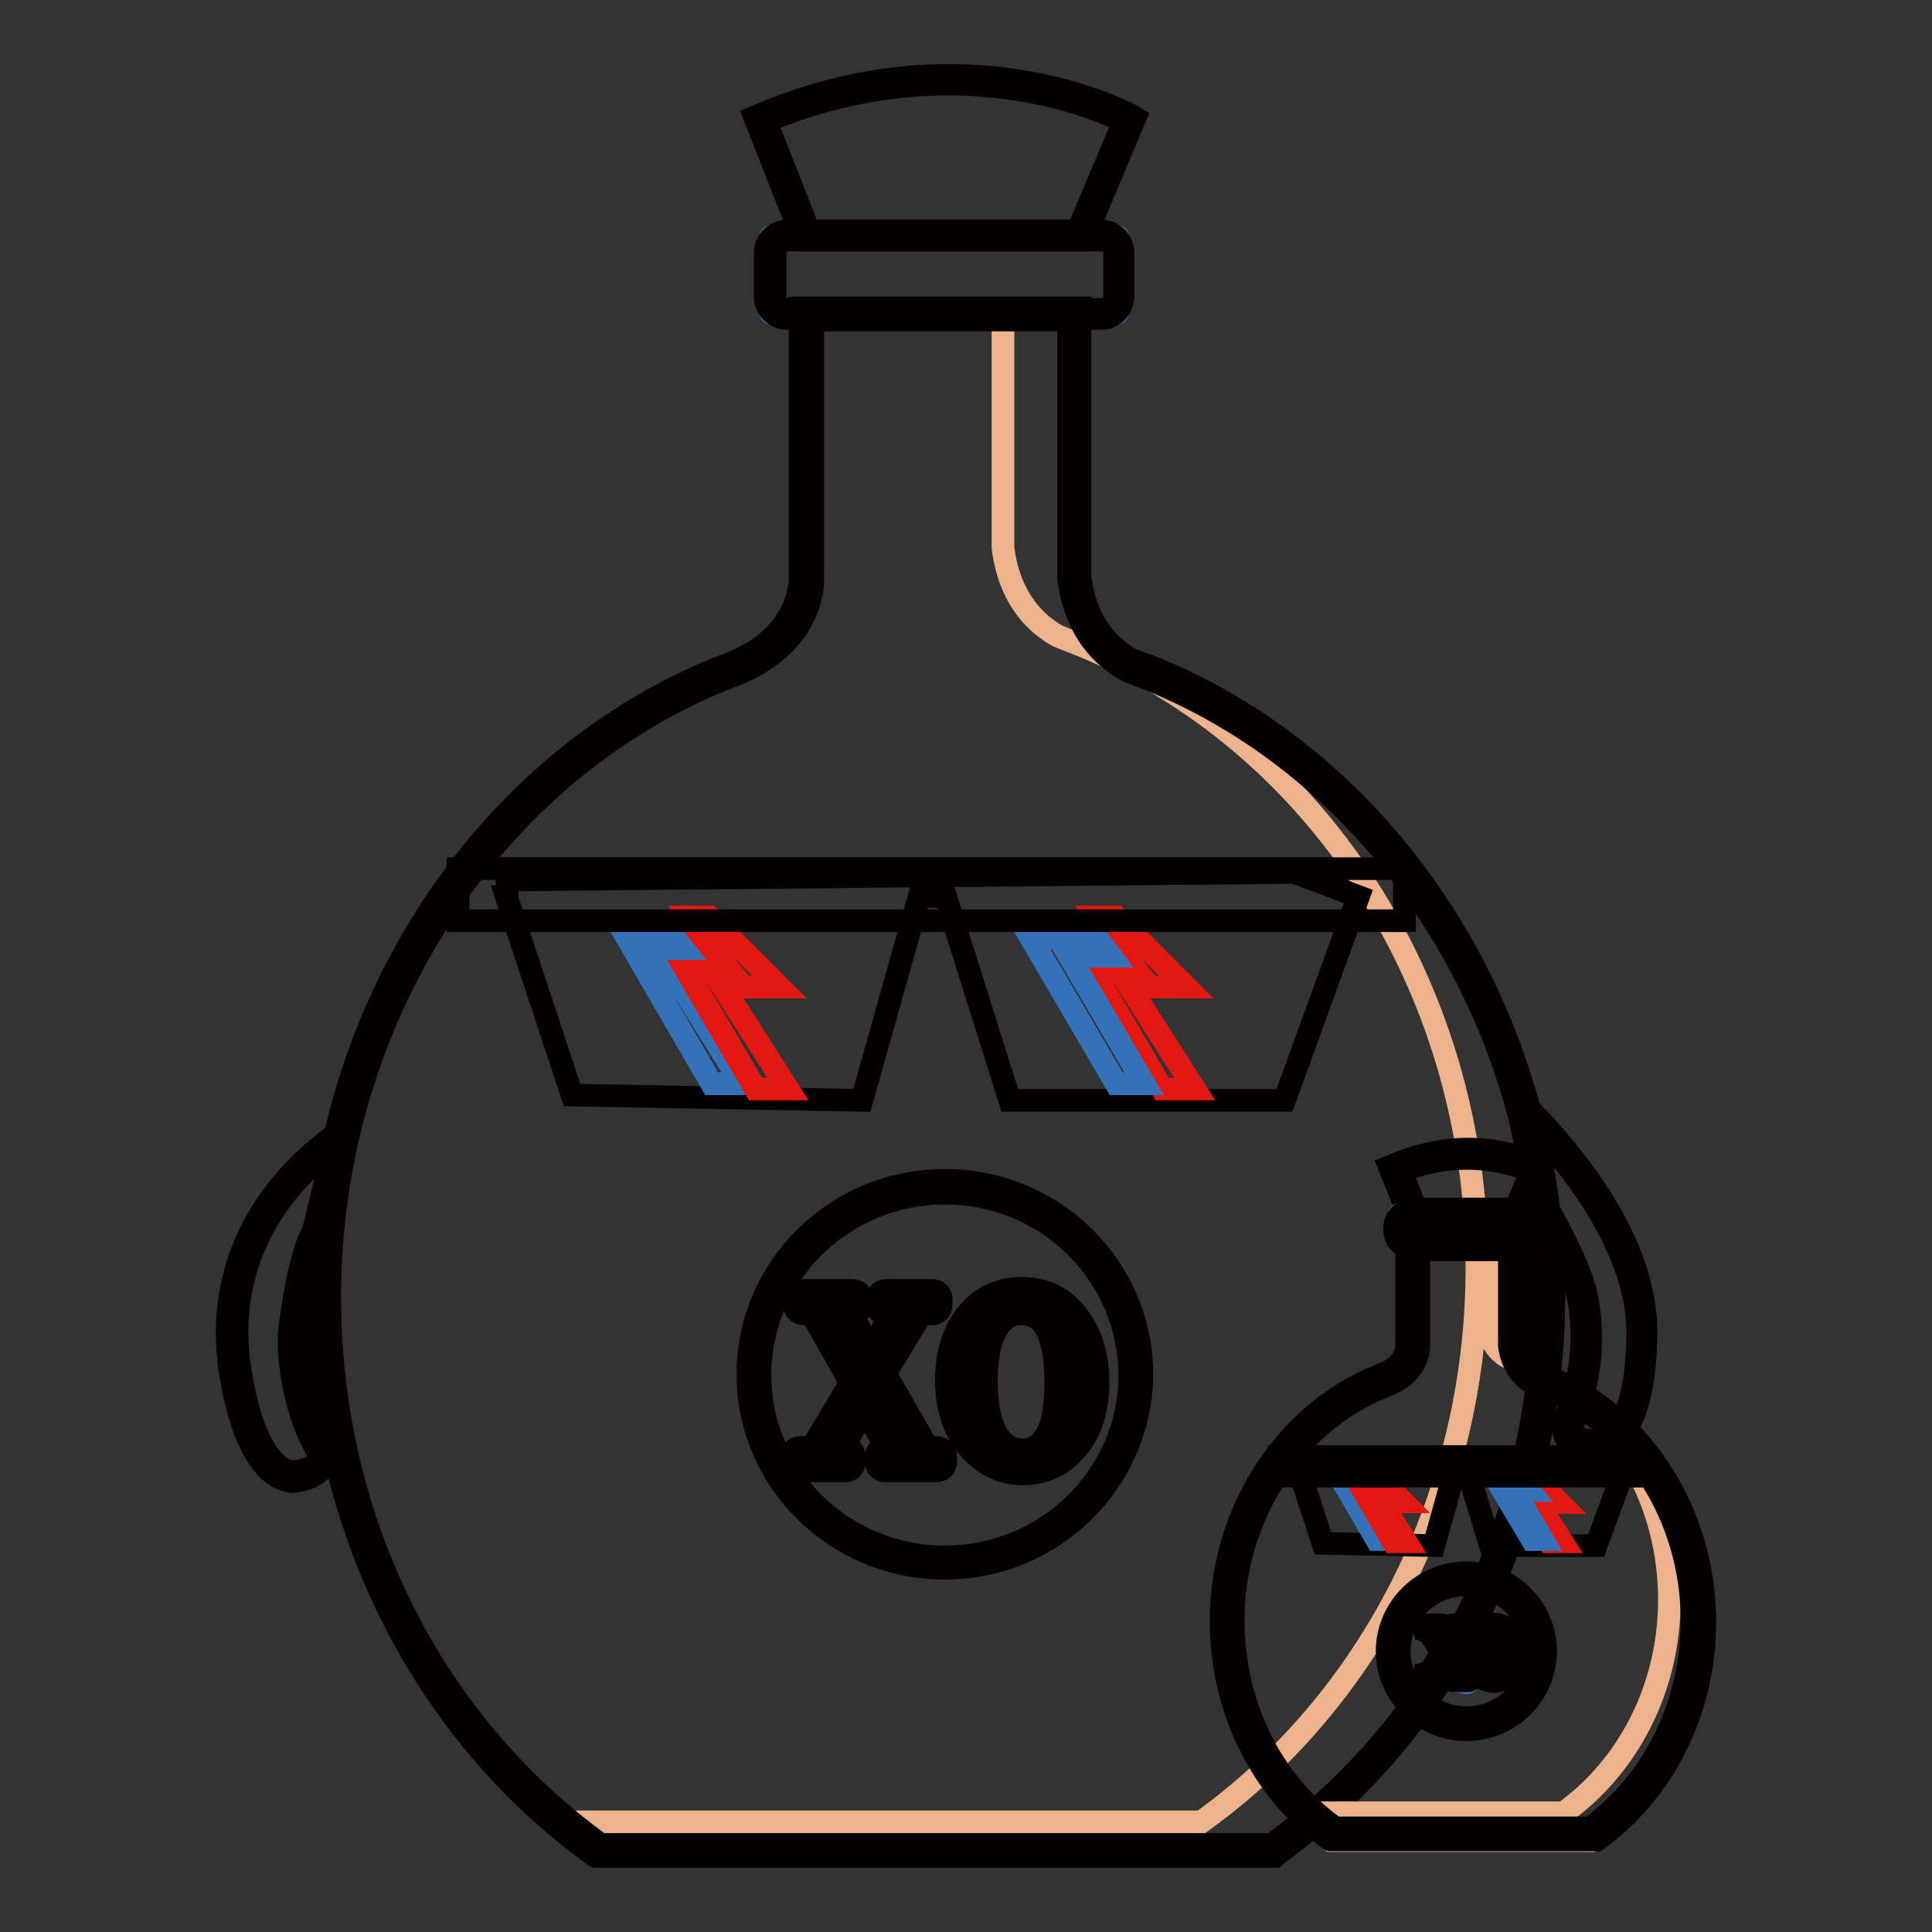 <?xml version="1.0" encoding="utf-8"?>
<!-- Svg Vector Icons : http://www.onlinewebfonts.com/icon -->
<!DOCTYPE svg PUBLIC "-//W3C//DTD SVG 1.1//EN" "http://www.w3.org/Graphics/SVG/1.1/DTD/svg11.dtd">
<svg version="1.1" xmlns="http://www.w3.org/2000/svg" xmlns:xlink="http://www.w3.org/1999/xlink" x="0px" y="0px" viewBox="0 0 256 256" enable-background="new 0 0 256 256" xml:space="preserve">
<rect x="0" y="0" width="256" height="256" fill="#333333" stroke="none"/>
<g> <path stroke-width="3" fill-opacity="0" stroke="#f9cca8"  d="M152.4,89.2c30.8,12.5,52.7,44.7,52.7,82.5c0,30.7-14.5,57.7-36.5,73.5H79.3c-22-15.8-36.5-42.8-36.5-73.5 c0-37.8,21.9-70,52.7-82.5l2.1-0.8c9.7-4.2,9.2-11.8,9.2-11.8v-35h35.5v34.8c0.9,7,4.6,10.2,7.3,11.7L152.4,89.2z"/> <path stroke-width="3" fill-opacity="0" stroke="#ecb38d"  d="M152.9,89.2l-2.8-1.1c-2.7-1.4-6.4-4.6-7.3-11.7V41.6h-9.9v31c0.9,7,4.6,10.2,7.3,11.7l2.8,1.1 c30.8,12.5,52.7,44.7,52.7,82.5c0,30.7-14.5,57.7-36.5,73.5H74.9c1.6,1.3,3.2,2.6,4.9,3.8h89.4c22-15.8,36.5-42.8,36.5-73.5 C205.6,133.9,183.7,101.7,152.9,89.2z"/> <path stroke-width="3" fill-opacity="0" stroke="#ffffff"  d="M99.9,182.1c0,13.7,11.3,24.9,25.3,24.9c14,0,25.3-11.1,25.3-24.9c0-13.7-11.3-24.9-25.3-24.9 C111.2,157.2,99.9,168.4,99.9,182.1z"/> <path stroke-width="3" fill-opacity="0" stroke="#040000"  d="M125.2,207.8c-14.4,0-26.1-11.5-26.1-25.7c0-14.2,11.7-25.7,26.1-25.7c14.4,0,26.1,11.5,26.1,25.7 C151.2,196.3,139.5,207.8,125.2,207.8z M125.2,158.1c-13.5,0-24.5,10.8-24.5,24.1c0,13.3,11,24.1,24.5,24.1 c13.5,0,24.5-10.8,24.5-24.1C149.6,168.8,138.7,158.1,125.2,158.1z"/> <path stroke-width="3" fill-opacity="0" stroke="#e41812"  d="M100.8,15.9l6,15.4h36.4l6.5-15.4C149.7,15.9,128.7,3.9,100.8,15.9z"/> <path stroke-width="3" fill-opacity="0" stroke="#040000"  d="M143.6,31.8h-37.2l-6.4-16.3l0.5-0.2c27.8-11.9,49.2-0.1,49.4,0l0.5,0.3L143.6,31.8L143.6,31.8z  M107.2,30.6h35.6l6.1-14.5c-3.2-1.6-22.7-10.3-47.4,0L107.2,30.6z"/> <path stroke-width="3" fill-opacity="0" stroke="#3471b8"  d="M147.7,41.6h-45.2c-0.3,0-0.5-0.2-0.5-0.5v-9.4c0-0.3,0.2-0.5,0.5-0.5h45.2c0.3,0,0.5,0.2,0.5,0.5v9.4 C148.2,41.4,148,41.6,147.7,41.6L147.7,41.6z"/> <path stroke-width="3" fill-opacity="0" stroke="#040000"  d="M145.9,42.2h-41.6c-1.6,0-2.9-1.3-2.9-2.9v-5.8c0-1.6,1.3-2.9,2.9-2.9h41.6c1.6,0,2.9,1.3,2.9,2.9v5.8 C148.8,40.9,147.5,42.2,145.9,42.2z M104.4,31.8c-0.9,0-1.7,0.7-1.7,1.7v5.8c0,0.9,0.7,1.7,1.7,1.7H146c0.9,0,1.7-0.7,1.7-1.7v-5.8 c0-0.9-0.7-1.7-1.7-1.7H104.4z M67.1,118.8l8.7,26.3l38.4,0.7l7.6-27h3.5l8.5,27h36.4l9.8-27l-8.5-3.2l-104.3,1V118.8z"/> <path stroke-width="3" fill-opacity="0" stroke="#3471b8"  d="M87.8,121.2c0.2,0.7,1.9,3.1,1.9,3.1h-6.6l11.2,19.3h4l-10.7-17.2h5.9l-3.8-5.6"/> <path stroke-width="3" fill-opacity="0" stroke="#e41812"  d="M91,121.5c0.1,0.2,5.8,7.2,5.8,7.2H91l9.1,15.6h4.3l-8.6-13.5h7.5l-9.3-9.3H91z M144.9,121.5 c0.1,0.2,5.8,7.2,5.8,7.2h-5.8l9.1,15.6h4.3l-8.6-13.5h7.5l-9.3-9.3H144.9z"/> <path stroke-width="3" fill-opacity="0" stroke="#3471b8"  d="M145.4,124.3h-8.8l11.3,19.3h3.7l-9.9-16.9h5.5L145.4,124.3z"/> <path stroke-width="3" fill-opacity="0" stroke="#040000"  d="M60.7,115.1h125.4v6.9H60.7V115.1z"/> <path stroke-width="3" fill-opacity="0" stroke="#3471b8"  d="M117.4,194.4c-0.3,0-0.6-0.3-0.6-0.6v-0.7c0-0.3,0.3-0.6,0.6-0.6h0.6c0.4,0,0.6-0.1,0.6-0.1 c-0.1,0-0.1-0.1-0.1-0.2l-3.8-6.6l-3.1,5.2c-0.2,0.4-0.3,0.7-0.4,0.9c-0.2,0.4-0.3,0.5-0.3,0.5c0.2,0.1,0.4,0.2,0.8,0.2h0.3 c0.3,0,0.6,0.3,0.6,0.6v0.7c0,0.3-0.3,0.6-0.6,0.6h-6c-0.3,0-0.6-0.3-0.6-0.6v-0.7c0-0.3,0.3-0.6,0.6-0.6h0.6 c0.4,0,0.8-0.1,1.1-0.3s0.6-0.4,0.7-0.7l4.9-8.2l-5.2-9.1c-0.1-0.2-0.2-0.3-0.4-0.4c-0.2-0.1-0.4-0.2-0.7-0.2h-0.6 c-0.3,0-0.6-0.3-0.6-0.6v-0.7c0-0.3,0.3-0.6,0.6-0.6h6.5c0.3,0,0.6,0.3,0.6,0.6v0.7c0,0.3-0.3,0.6-0.6,0.6h-0.5 c-0.4,0-0.5,0-0.6,0.1c0,0,0,0.2,0.2,0.6l3.2,5.7l3.3-5.5c0.3-0.5,0.3-0.7,0.3-0.8c0,0-0.2-0.1-0.5-0.1h-0.9 c-0.3,0-0.6-0.3-0.6-0.6v-0.7c0-0.3,0.3-0.6,0.6-0.6h6.2c0.3,0,0.6,0.3,0.6,0.6v0.7c0,0.3-0.3,0.6-0.6,0.6h-0.9c0,0-0.2,0-0.5,0.2 c-0.2,0.1-0.5,0.3-0.8,0.6l-4.7,7.8l5.3,9.2c0.2,0.4,0.5,0.7,0.8,0.8c0.3,0.2,0.6,0.2,0.9,0.2h0.5c0.3,0,0.6,0.3,0.6,0.6v0.7 c0,0.3-0.3,0.6-0.6,0.6L117.4,194.4L117.4,194.4z"/> <path stroke-width="3" fill-opacity="0" stroke="#040000"  d="M123.6,172.2v0.7h-0.9c-0.2,0-0.5,0.1-0.8,0.2s-0.6,0.4-0.9,0.7l-4.9,8.2l5.5,9.5c0.3,0.5,0.6,0.9,1,1.1 c0.4,0.2,0.8,0.3,1.2,0.3h0.5v0.7h-6.8v-0.7h0.6c0.5,0,0.8-0.1,0.9-0.2c0.1-0.1,0.2-0.3,0.2-0.4c0-0.2-0.1-0.3-0.2-0.5l-4.3-7.4 l-3.7,6.1c-0.2,0.4-0.4,0.7-0.5,1c-0.2,0.3-0.3,0.5-0.3,0.6c0,0.3,0.1,0.6,0.4,0.7c0.3,0.1,0.6,0.2,1,0.2h0.3v0.7h-6v-0.8h0.6 c0.5,0,1-0.1,1.4-0.4c0.4-0.2,0.7-0.5,0.9-0.9l5.1-8.5l-5.4-9.4c-0.1-0.2-0.3-0.5-0.5-0.6c-0.3-0.2-0.6-0.2-1-0.2h-0.6v-0.7h6.4 v0.7h-0.5c-0.6,0-1,0.1-1.1,0.4c-0.1,0.2-0.1,0.6,0.2,1.1l3.8,6.7l3.8-6.4c0.3-0.6,0.4-1,0.3-1.3c-0.1-0.3-0.5-0.4-1.1-0.4h-0.9 v-0.7L123.6,172.2 M123.6,171h-6.2c-0.7,0-1.2,0.5-1.2,1.2v0.7c0,0.7,0.5,1.2,1.2,1.2h0.7l-2.7,4.6l-2.6-4.6h0.2 c0.7,0,1.2-0.5,1.2-1.2v-0.7c0-0.7-0.5-1.2-1.2-1.2h-6.5c-0.7,0-1.2,0.5-1.2,1.2v0.7c0,0.7,0.5,1.2,1.2,1.2h0.6 c0.3,0,0.4,0.1,0.4,0.1c0.1,0,0.1,0.1,0.1,0.1c0,0,0,0.1,0.1,0.1l5,8.8l-4.7,7.9c-0.1,0.1-0.3,0.3-0.5,0.5 c-0.2,0.1-0.5,0.2-0.8,0.2H106c-0.7,0-1.2,0.5-1.2,1.2v0.7c0,0.7,0.5,1.2,1.2,1.2h6c0.7,0,1.2-0.5,1.2-1.2v-0.7 c0-0.7-0.5-1.2-1.2-1.2h-0.2c0.1-0.2,0.2-0.4,0.3-0.7l2.5-4.3l2.8,5h-0.1c-0.7,0-1.2,0.5-1.2,1.2v0.7c0,0.7,0.5,1.2,1.2,1.2h6.8 c0.7,0,1.2-0.5,1.2-1.2v-0.7c0-0.7-0.5-1.2-1.2-1.2h-0.5c-0.2,0-0.4,0-0.6-0.2c-0.1-0.1-0.3-0.2-0.6-0.7l-5.1-8.9l4.5-7.4 c0.2-0.2,0.4-0.3,0.5-0.4c0.2-0.1,0.3-0.1,0.3-0.1h0.9c0.7,0,1.2-0.5,1.2-1.2v-0.7C124.8,171.5,124.2,171,123.6,171L123.6,171z"/> <path stroke-width="3" fill-opacity="0" stroke="#3471b8"  d="M135.4,194.7c-2.6,0-4.8-1.1-6.7-3.2c-1.8-2.1-2.7-5-2.7-8.5c0-3.4,0.9-6.2,2.6-8.4 c1.8-2.2,4.1-3.2,6.9-3.2c2.9,0,5.3,1.2,7,3.5c1.7,2.2,2.5,5,2.5,8.1c0,3.6-0.9,6.5-2.7,8.6C140.4,193.6,138.1,194.7,135.4,194.7 L135.4,194.7z M135.4,173.4c-1.6,0-2.8,0.7-3.8,2.2c-1,1.6-1.5,4-1.5,7.3c0,3.5,0.5,6,1.6,7.6c1,1.5,2.2,2.2,3.7,2.2 c1.6,0,2.8-0.7,3.8-2.1c1-1.5,1.5-4,1.5-7.7c0-2.9-0.4-5.3-1.3-7.1C138.6,174.2,137.3,173.4,135.4,173.4z"/> <path stroke-width="3" fill-opacity="0" stroke="#040000"  d="M135.4,171.9c2.7,0,4.9,1.1,6.5,3.2c1.6,2.2,2.4,4.7,2.4,7.8c0,3.5-0.8,6.2-2.5,8.2c-1.7,2-3.8,3-6.3,3 c-2.4,0-4.5-1-6.3-3c-1.7-2-2.6-4.7-2.6-8.1c0-3.3,0.8-6,2.4-7.9C130.6,172.9,132.8,171.9,135.4,171.9 M135.4,193.3 c1.8,0,3.2-0.8,4.3-2.3c1-1.6,1.6-4.2,1.6-8c0-3-0.4-5.5-1.4-7.3s-2.4-2.8-4.5-2.8c-1.8,0-3.2,0.8-4.3,2.5c-1,1.7-1.6,4.2-1.6,7.6 c0,3.6,0.5,6.3,1.7,7.9C132.3,192.5,133.7,193.3,135.4,193.3 M135.4,170.7c-3,0-5.5,1.2-7.3,3.5c-1.8,2.2-2.7,5.2-2.7,8.7 c0,3.7,1,6.6,2.9,8.9c2,2.3,4.4,3.5,7.2,3.5c2.9,0,5.3-1.1,7.2-3.4c1.9-2.2,2.8-5.2,2.8-8.9c0-3.3-0.9-6.2-2.6-8.5 C141.1,172,138.5,170.7,135.4,170.7z M135.4,192.1c-1.3,0-2.3-0.6-3.2-1.9c-0.9-1.4-1.5-3.9-1.5-7.2c0-3.1,0.5-5.5,1.4-6.9 c0.8-1.4,1.9-2,3.2-2c1.6,0,2.7,0.7,3.4,2.1c0.8,1.7,1.2,4,1.2,6.8c0,4.4-0.7,6.4-1.4,7.3C137.8,191.5,136.8,192.1,135.4,192.1z"/> <path stroke-width="3" fill-opacity="0" stroke="#e41812"  d="M45.2,150.5c0,0.4-17.2,10.2-14,31c2.3,14.7,7.6,14.1,7.6,14.1s5.7-0.4,3.4-4.1c-2.2-3.7-3.8-11.1-3.3-15.4 c1.2-10.3,3.1-12.8,3.1-12.8L45.2,150.5z"/> <path stroke-width="3" fill-opacity="0" stroke="#040000"  d="M38.7,196.3c-0.9,0-6-0.6-8.2-14.6c-1.9-12.2,3-23.3,13.7-31.2c0.2-0.2,0.4-0.3,0.4-0.3l0.3,0.3l0.7,0.1 c0,0,0,0.1,0,0.1l-3.2,13.1c0,0-1.8,2.6-3,12.4c-0.5,4.2,1.1,11.4,3.2,15c0.7,1.1,0.8,2.1,0.3,2.9C42.2,196,39.1,196.3,38.7,196.3 L38.7,196.3z M44.2,152c-9.8,7.5-14.2,18-12.4,29.4c2.1,13.8,7,13.7,7,13.6c0.7,0,2.8-0.4,3.3-1.4c0.2-0.4,0.1-1-0.3-1.8 c-2.3-3.8-3.9-11.3-3.4-15.7c1.1-9.2,2.7-12.3,3.1-12.9L44.2,152z"/> <path stroke-width="3" fill-opacity="0" stroke="#040000"  d="M168.9,246H79l-0.2-0.1c-23-16.5-36.8-44.3-36.8-74.2c0-36.9,21.4-70.3,53.2-83.2l2.1-0.8 c9-3.9,8.7-11,8.7-11V40.8h37.1v35.6c0.8,6.5,4.2,9.5,6.8,11l2.8,1c31.8,12.9,53.2,46.4,53.2,83.2c0,29.9-13.8,57.6-36.8,74.2 L168.9,246z M79.6,244.4h88.9c22.5-16.2,35.9-43.4,35.9-72.7c0-36.2-21-69.1-52.2-81.7l-2.8-1.1c-3.1-1.7-6.9-5.1-7.8-12.3V42.4 h-33.9v34.2c0,0.3,0.4,8.2-9.7,12.6l-2.1,0.8c-31.2,12.7-52.2,45.5-52.2,81.7C43.6,201,57,228.1,79.6,244.4z"/> <path stroke-width="3" fill-opacity="0" stroke="#f9cca8"  d="M204.7,183.1c11.8,4.8,20.3,17.2,20.3,31.7c0,11.8-5.6,22.2-14,28.2h-34.4c-8.5-6.1-14-16.4-14-28.2 c0-14.5,8.4-26.9,20.3-31.7l0.8-0.3c3.7-1.6,3.6-4.5,3.6-4.5v-13.4h13.6v13.4c0.3,2.7,1.8,4,2.8,4.5L204.7,183.1L204.7,183.1z"/> <path stroke-width="3" fill-opacity="0" stroke="#ecb38d"  d="M197.1,165.7v9.7c0.3,2.7,1.8,4,2.8,4.5l1.1,0.4c-0.1-0.4-0.2-0.7-0.2-1.2v-13.4H197.1z M213.2,189.3 c5,6,8,13.9,8,22.7c0,11.8-5.6,22.2-14,28.2h-34.4c-0.8-0.6-1.6-1.3-2.4-1.9c1.8,2.1,3.8,4,6,5.6h34.4c8.5-6.1,14-16.4,14-28.2 C224.9,205,220.3,195.5,213.2,189.3L213.2,189.3z"/> <path stroke-width="3" fill-opacity="0" stroke="#ffffff"  d="M184.5,218.8c0,5.3,4.3,9.6,9.7,9.6c5.4,0,9.7-4.3,9.7-9.6s-4.3-9.6-9.7-9.6 C188.9,209.2,184.5,213.5,184.5,218.8L184.5,218.8z"/> <path stroke-width="3" fill-opacity="0" stroke="#040000"  d="M194.3,229.2c-5.8,0-10.5-4.7-10.5-10.4c0-5.7,4.7-10.4,10.5-10.4c5.8,0,10.5,4.7,10.5,10.4 C204.8,224.5,200.1,229.2,194.3,229.2z M194.3,210c-4.9,0-8.9,3.9-8.9,8.8c0,4.8,4,8.8,8.9,8.8c4.9,0,8.9-3.9,8.9-8.8 C203.2,213.9,199.2,210,194.3,210z"/> <path stroke-width="3" fill-opacity="0" stroke="#e41812"  d="M184.9,154.9l2.3,5.9h14l2.5-5.9C203.7,154.9,195.6,150.3,184.9,154.9L184.9,154.9z"/> <path stroke-width="3" fill-opacity="0" stroke="#040000"  d="M201.6,161.4h-14.8l-2.7-6.8l0.5-0.2c10.9-4.7,19-0.2,19.3,0l0.5,0.3L201.6,161.4L201.6,161.4z  M187.6,160.2h13.2l2.1-5c-1.8-0.8-8.7-3.4-17.2,0L187.6,160.2z"/> <path stroke-width="3" fill-opacity="0" stroke="#3471b8"  d="M202.7,164.8h-17c-0.2,0-0.4-0.2-0.4-0.4v-3.2c0-0.2,0.2-0.4,0.4-0.4h17c0.2,0,0.4,0.2,0.4,0.4v3.2 C203.1,164.6,202.9,164.8,202.7,164.8z"/> <path stroke-width="3" fill-opacity="0" stroke="#040000"  d="M201.3,165.4h-14.1c-1.4,0-2.4-1.1-2.4-2.4v-0.3c0-1.4,1.1-2.4,2.4-2.4h14.1c1.4,0,2.4,1.1,2.4,2.4v0.3 C203.7,164.3,202.6,165.4,201.3,165.4z M187.2,161.4c-0.7,0-1.2,0.5-1.2,1.2v0.3c0,0.7,0.5,1.2,1.2,1.2h14.1c0.7,0,1.2-0.5,1.2-1.2 v-0.3c0-0.7-0.5-1.2-1.2-1.2H187.2z"/> <path stroke-width="3" fill-opacity="0" stroke="#3471b8"  d="M192.4,222.6c-0.1,0-0.2-0.1-0.2-0.2v-0.2c0-0.1,0.1-0.2,0.2-0.2h0.4c0,0,0,0,0-0.1l-1.2-2l-1,1.6 c-0.1,0.1-0.1,0.2-0.1,0.3c-0.1,0.1-0.1,0.2-0.1,0.2c0.1,0,0.1,0,0.3,0h0.1c0.1,0,0.2,0.1,0.2,0.2v0.2c0,0.1-0.1,0.2-0.2,0.2h-1.9 c-0.1,0-0.2-0.1-0.2-0.2v-0.2c0-0.1,0.1-0.2,0.2-0.2h0.2c0.1,0,0.2,0,0.3-0.1c0.1-0.1,0.2-0.1,0.2-0.2l1.5-2.5l-1.6-2.8 c0-0.1-0.1-0.1-0.1-0.1c0,0-0.1,0-0.2,0H189c-0.1,0-0.2-0.1-0.2-0.2v-0.2c0-0.1,0.1-0.2,0.2-0.2h2c0.1,0,0.2,0.1,0.2,0.2v0.2 c0,0.1-0.1,0.2-0.2,0.2h-0.1c-0.1,0-0.2,0-0.2,0c0,0,0,0.1,0.1,0.2l1,1.8l1-1.7c0.1-0.2,0.1-0.2,0.1-0.2h-0.5 c-0.1,0-0.2-0.1-0.2-0.2v-0.2c0-0.1,0.1-0.2,0.2-0.2h1.9c0.1,0,0.2,0.1,0.2,0.2v0.2c0,0.1-0.1,0.2-0.2,0.2H194c0,0-0.1,0-0.2,0.1 c-0.1,0-0.2,0.1-0.2,0.2l-1.5,2.4l1.7,2.9c0.1,0.1,0.2,0.2,0.2,0.3c0.1,0,0.2,0.1,0.3,0.1h0.1c0.1,0,0.2,0.1,0.2,0.2v0.2 c0,0.1-0.1,0.2-0.2,0.2L192.4,222.6L192.4,222.6L192.4,222.6z"/> <path stroke-width="3" fill-opacity="0" stroke="#040000"  d="M194.3,215.7v0.2H194c-0.1,0-0.1,0-0.2,0.1c-0.1,0.1-0.2,0.1-0.3,0.2l-1.5,2.5l1.7,3 c0.1,0.2,0.2,0.3,0.3,0.3c0.1,0.1,0.2,0.1,0.4,0.1h0.1v0.2h-2.1v-0.3h0.2c0.2,0,0.3,0,0.3-0.1c0,0,0-0.1,0-0.1c0-0.1,0-0.1,0-0.2 l-1.3-2.3l-1.1,1.9c-0.1,0.1-0.1,0.2-0.1,0.3c-0.1,0.1-0.1,0.2-0.1,0.2c0,0.1,0,0.2,0.1,0.2c0.1,0,0.2,0.1,0.3,0.1h0.1v0.2h-1.9 v-0.2h0.2c0.2,0,0.3,0,0.4-0.1c0.1-0.1,0.2-0.2,0.3-0.3l1.6-2.6l-1.7-2.9c0-0.1-0.1-0.1-0.2-0.2c-0.1-0.1-0.2-0.1-0.3-0.1H189v-0.2 h2v0.2h-0.1c-0.2,0-0.3,0-0.3,0.1c0,0.1,0,0.2,0,0.3l1.2,2.1l1.2-2c0.1-0.2,0.1-0.3,0.1-0.4c0-0.1-0.1-0.1-0.3-0.1h-0.3v-0.2H194.3  M194.3,215.3h-1.9c-0.2,0-0.4,0.2-0.4,0.4v0.2c0,0.2,0.2,0.4,0.4,0.4h0.2l-0.8,1.4l-0.8-1.4h0.1c0.2,0,0.4-0.2,0.4-0.4v-0.2 c0-0.2-0.2-0.4-0.4-0.4h-2c-0.2,0-0.4,0.2-0.4,0.4v0.2c0,0.2,0.2,0.4,0.4,0.4h0.2c0.1,0,0.1,0,0.1,0c0,0,0,0,0,0s0,0,0,0l1.6,2.7 l-1.5,2.5c0,0-0.1,0.1-0.2,0.1c-0.1,0-0.2,0.1-0.2,0.1h-0.2c-0.2,0-0.4,0.2-0.4,0.4v0.2c0,0.2,0.2,0.4,0.4,0.4h1.9 c0.2,0,0.4-0.2,0.4-0.4v-0.3c0-0.2-0.2-0.4-0.4-0.4h-0.1c0-0.1,0.1-0.1,0.1-0.2l0.8-1.3l0.9,1.6h0c-0.2,0-0.4,0.2-0.4,0.4v0.2 c0,0.2,0.2,0.4,0.4,0.4h2.1c0.2,0,0.4-0.2,0.4-0.4v-0.2c0-0.2-0.2-0.4-0.4-0.4h-0.1c-0.1,0-0.1,0-0.2,0c0,0-0.1-0.1-0.2-0.2 l-1.6-2.8l1.4-2.3c0.1-0.1,0.1-0.1,0.2-0.1l0.1,0h0.3c0.2,0,0.4-0.2,0.4-0.4v-0.2C194.6,215.5,194.5,215.3,194.3,215.3L194.3,215.3 z"/> <path stroke-width="3" fill-opacity="0" stroke="#3471b8"  d="M197.9,222.7c-0.8,0-1.5-0.3-2.1-1c-0.6-0.7-0.8-1.6-0.8-2.6c0-1,0.3-1.9,0.8-2.6s1.3-1,2.1-1 c0.9,0,1.6,0.4,2.2,1.1c0.5,0.7,0.8,1.6,0.8,2.5c0,1.1-0.3,2-0.8,2.6C199.5,222.3,198.8,222.7,197.9,222.7z M197.9,216.1 c-0.5,0-0.9,0.2-1.2,0.7c-0.3,0.5-0.5,1.3-0.5,2.3c0,1.1,0.2,1.9,0.5,2.3c0.3,0.5,0.7,0.7,1.2,0.7c0.5,0,0.9-0.2,1.2-0.6 c0.3-0.4,0.5-1.3,0.5-2.4c0-0.9-0.1-1.7-0.4-2.2C198.9,216.3,198.5,216.1,197.9,216.1z"/> <path stroke-width="3" fill-opacity="0" stroke="#040000"  d="M197.9,215.6c0.8,0,1.5,0.3,2,1c0.5,0.7,0.7,1.5,0.7,2.4c0,1.1-0.3,1.9-0.8,2.5c-0.5,0.6-1.2,0.9-2,0.9 c-0.7,0-1.4-0.3-1.9-0.9c-0.5-0.6-0.8-1.5-0.8-2.5c0-1,0.2-1.9,0.7-2.5C196.5,215.9,197.1,215.6,197.9,215.6 M197.9,222.2 c0.5,0,1-0.2,1.3-0.7c0.3-0.5,0.5-1.3,0.5-2.5c0-0.9-0.1-1.7-0.4-2.3c-0.3-0.6-0.7-0.9-1.4-0.9c-0.5,0-1,0.3-1.3,0.8 c-0.3,0.5-0.5,1.3-0.5,2.4c0,1.1,0.2,1.9,0.5,2.5C197,222,197.4,222.2,197.9,222.2 M197.9,215.2c-0.9,0-1.7,0.4-2.3,1.1 c-0.6,0.7-0.8,1.6-0.8,2.7c0,1.1,0.3,2.1,0.9,2.7c0.6,0.7,1.4,1.1,2.2,1.1c0.9,0,1.7-0.3,2.2-1c0.6-0.7,0.9-1.6,0.9-2.8 c0-1-0.3-1.9-0.8-2.6C199.7,215.6,198.9,215.2,197.9,215.2L197.9,215.2z M197.9,221.8c-0.4,0-0.7-0.2-1-0.6 c-0.3-0.4-0.4-1.2-0.4-2.2c0-1,0.1-1.7,0.4-2.2c0.3-0.4,0.6-0.6,1-0.6c0.5,0,0.8,0.2,1,0.6c0.2,0.5,0.4,1.2,0.4,2.1 c0,1.4-0.2,2-0.4,2.3C198.7,221.7,198.4,221.8,197.9,221.8L197.9,221.8z"/> <path stroke-width="3" fill-opacity="0" stroke="#040000"  d="M211.2,243.8h-34.9l-0.2-0.1c-9-6.5-14.3-17.3-14.3-28.9c0-14.4,8.4-27.4,20.8-32.5l0.8-0.3 c3.1-1.3,3-3.7,3-3.8V164h15.3v14.2c0.3,2.2,1.5,3.3,2.4,3.8l1,0.4c12.4,5,20.8,18.1,20.8,32.5c0,11.7-5.4,22.5-14.3,28.9 L211.2,243.8L211.2,243.8z M176.9,242.2h33.8c8.5-6.2,13.5-16.4,13.5-27.5c0-13.7-7.9-26.1-19.8-30.9l-1.1-0.4 c-1.1-0.6-2.9-2-3.3-5.1v-12.7h-12v12.6c0,0.1,0.2,3.5-4,5.3l-0.8,0.3c-11.8,4.8-19.8,17.3-19.8,30.9 C163.4,225.8,168.4,236.1,176.9,242.2L176.9,242.2z"/> <path stroke-width="3" fill-opacity="0" stroke="#040000"  d="M172,194.4l3.3,10.1l14.7,0.3l2.9-10.4h1.4l3.2,10.4h14l3.8-10.4l-3.2-1.2l-40.1,0.4V194.4z"/> <path stroke-width="3" fill-opacity="0" stroke="#3471b8"  d="M179.9,195.4c0.1,0.3,0.7,1.2,0.7,1.2h-2.5l4.3,7.4h1.5l-4.1-6.6h2.3l-1.5-2.2"/> <path stroke-width="3" fill-opacity="0" stroke="#e41812"  d="M181.1,195.5c0,0.1,2.2,2.8,2.2,2.8h-2.2l3.5,6h1.7L183,199h2.9l-3.6-3.6H181.1L181.1,195.5z M201.8,195.5 c0,0.1,2.2,2.8,2.2,2.8h-2.2l3.5,6h1.7l-3.3-5.2h2.9l-3.6-3.6H201.8L201.8,195.5z"/> <path stroke-width="3" fill-opacity="0" stroke="#3471b8"  d="M202,196.6h-3.4l4.4,7.4h1.4l-3.8-6.5h2.1L202,196.6z"/> <path stroke-width="3" fill-opacity="0" stroke="#040000"  d="M169.5,193h48.2v2.6h-48.2V193z"/> <path stroke-width="3" fill-opacity="0" stroke="#e41812"  d="M201.8,146.9c0.1,0.3,15.8,14.8,15.8,29.7s-5.6,15-5.6,15s-5.7,0.4-4-3.6c1.7-4,2.8-9.9,1.7-15.8 c-0.8-4.2-5.3-12.1-5.3-12.1L201.8,146.9L201.8,146.9z"/> <path stroke-width="3" fill-opacity="0" stroke="#040000"  d="M211.6,192.2c-1,0-3.1-0.2-4-1.5c-0.5-0.8-0.6-1.8-0.1-3c2-4.7,2.6-10.5,1.7-15.4 c-0.8-4.1-5.2-11.8-5.3-11.9l-0.1-0.2l-2.6-13.3l0.6-0.2l0.4-0.3c0.1,0.1,0.2,0.3,0.5,0.6c12.8,13.2,15.4,23.3,15.4,29.4 c0,15.3-6,15.7-6.2,15.7H211.6z M205,159.9c0.5,0.9,4.6,8.1,5.3,12.2c1,5.2,0.4,11.3-1.7,16.1c-0.3,0.8-0.4,1.4-0.1,1.8 c0.6,0.9,2.8,1,3.4,0.9c0.1,0,5.1-0.5,5.1-14.4c0-5.8-2.5-15.2-14.2-27.7L205,159.9L205,159.9z"/></g>
</svg>